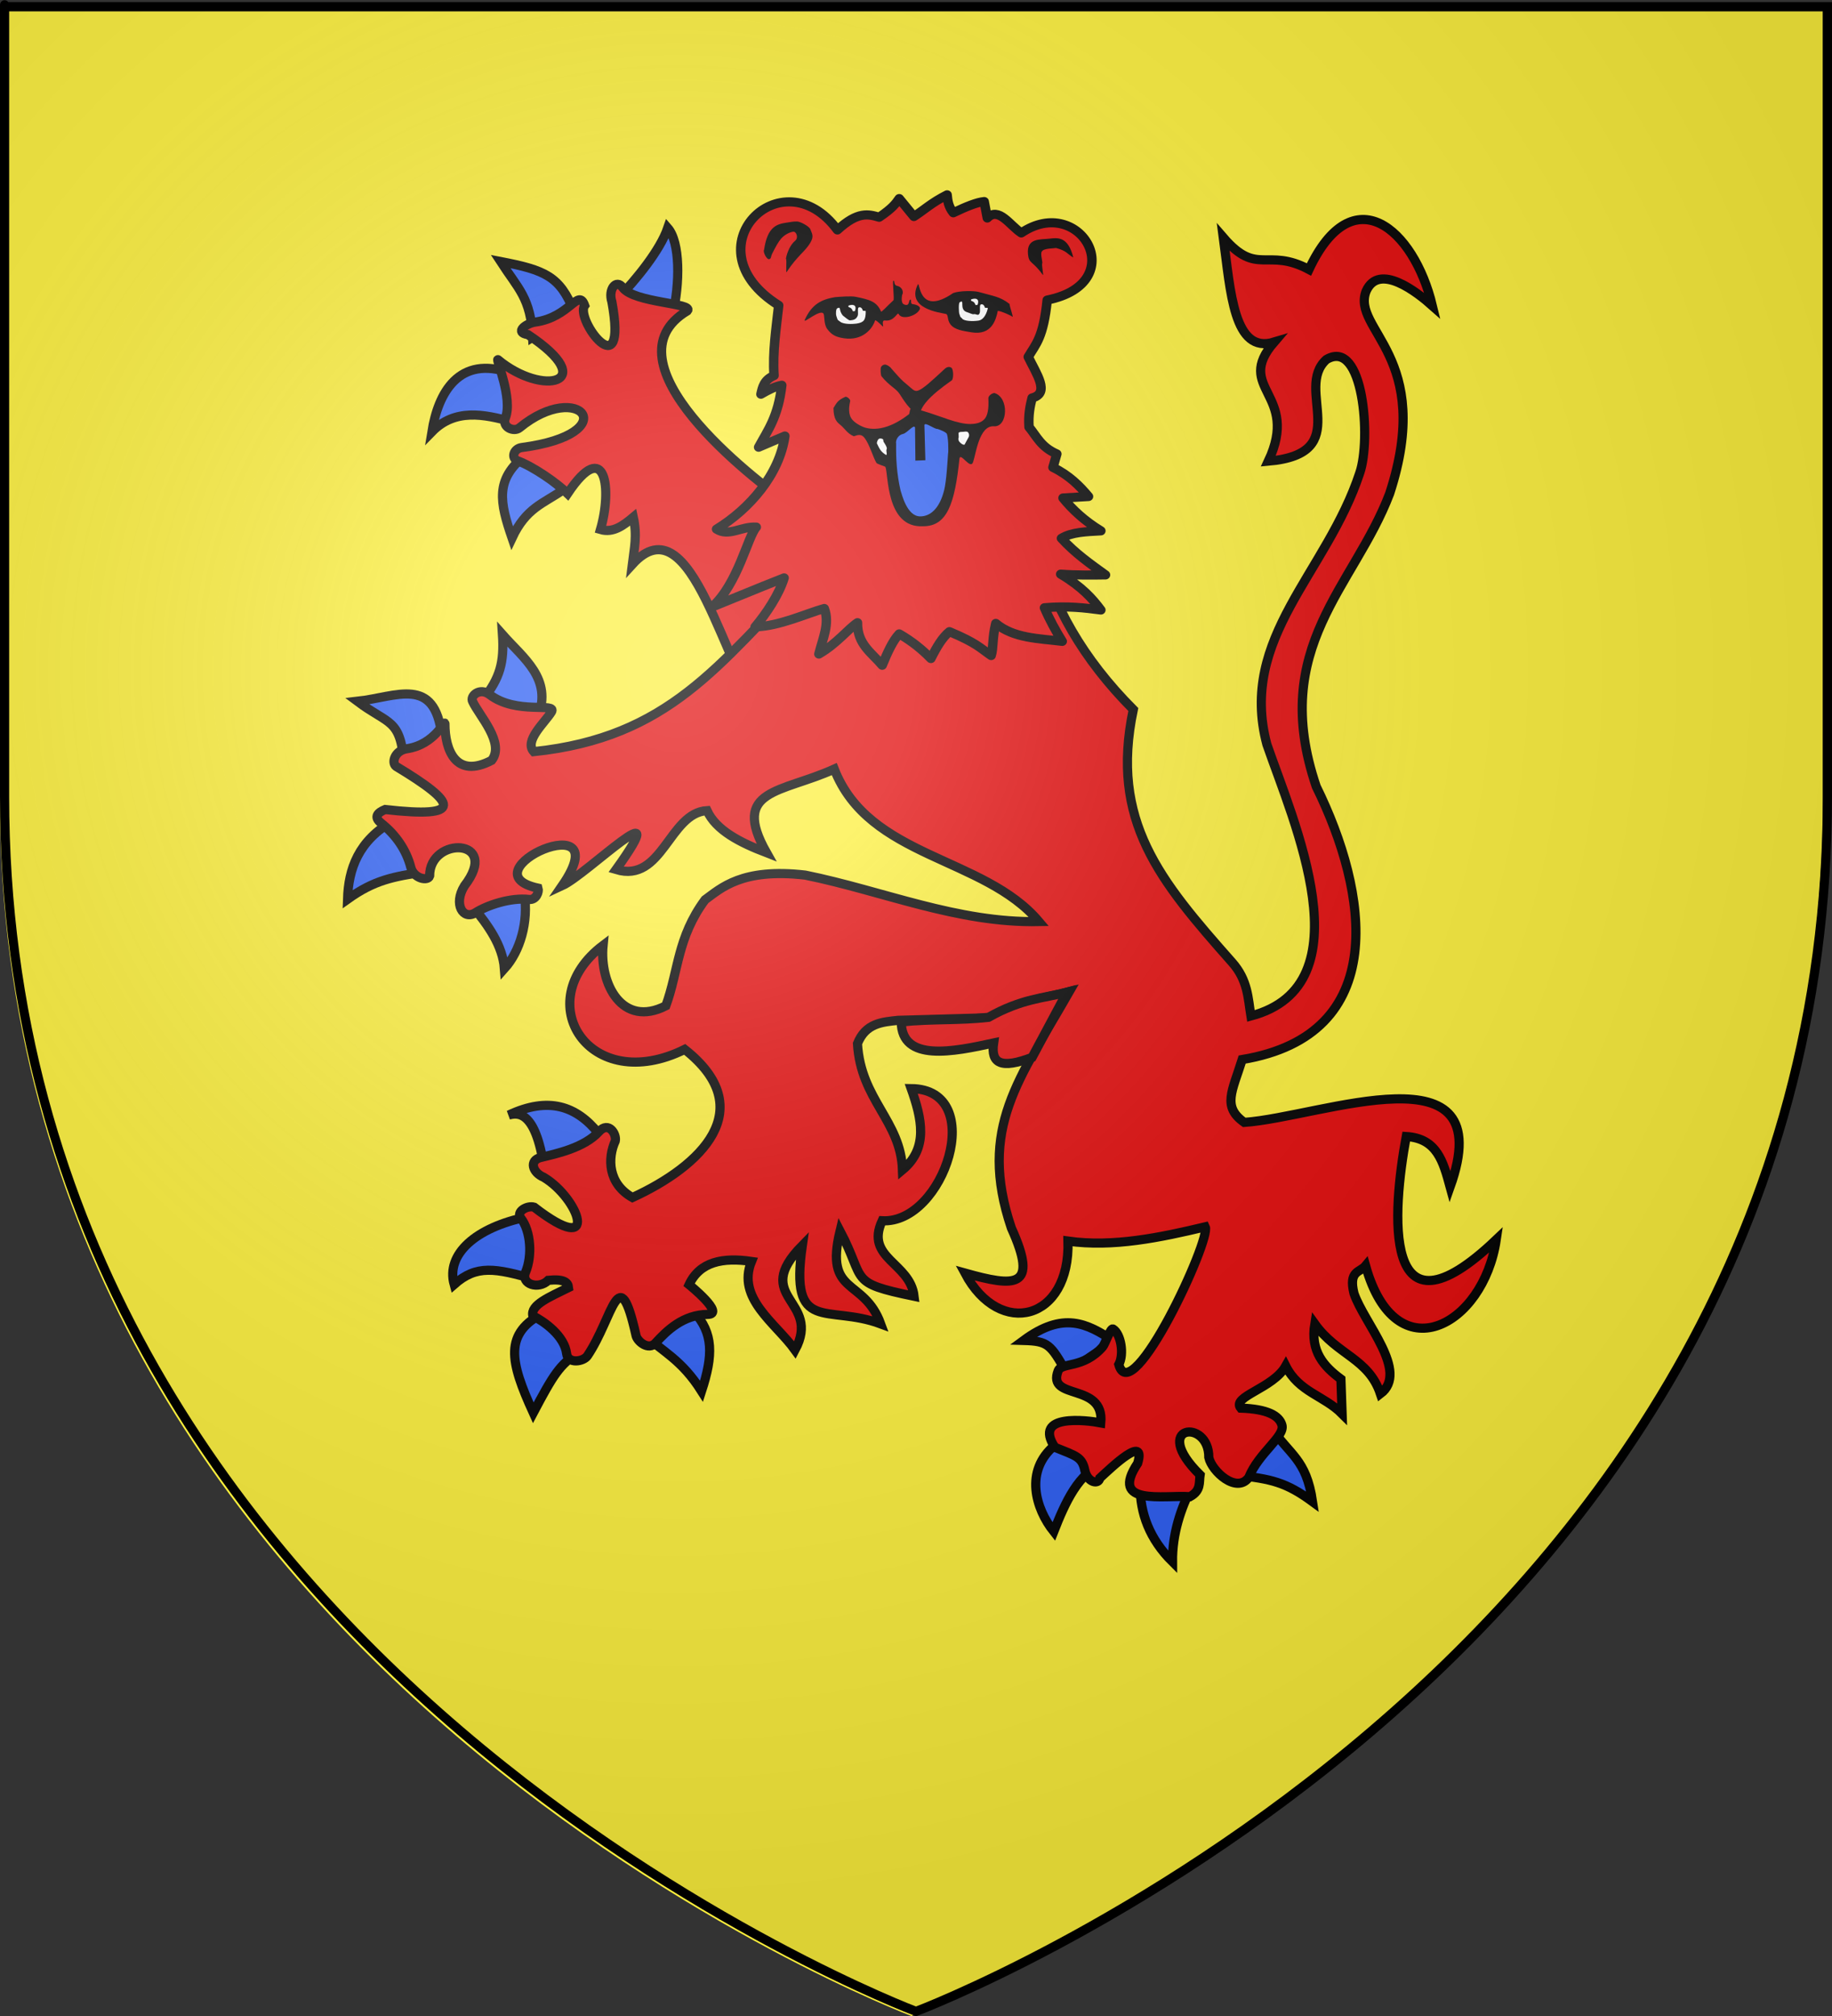 <?xml version="1.0" encoding="UTF-8" standalone="no"?>
<svg
   xmlns:dc="http://purl.org/dc/elements/1.1/"
   xmlns:cc="http://creativecommons.org/ns#"
   xmlns:rdf="http://www.w3.org/1999/02/22-rdf-syntax-ns#"
   xmlns:svg="http://www.w3.org/2000/svg"
   xmlns="http://www.w3.org/2000/svg"
   xmlns:xlink="http://www.w3.org/1999/xlink"
   xmlns:sodipodi="http://sodipodi.sourceforge.net/DTD/sodipodi-0.dtd"
   xmlns:inkscape="http://www.inkscape.org/namespaces/inkscape"
   height="660"
   width="600"
   version="1.0"
   id="svg2"
   sodipodi:version="0.32"
   inkscape:version="0.45+0.46pre0+devel"
   sodipodi:docname="Blason Katzenellenbogen.svg"
   sodipodi:docbase="L:\Héraldique"
   inkscape:export-filename="/Users/olivier/Desktop/Blason Rouge/Blason_Vide_3D.png"
   inkscape:export-xdpi="144"
   inkscape:export-ydpi="144"
   inkscape:output_extension="org.inkscape.output.svg.inkscape">
  <rect width="100%" height="100%" fill="#333333" stroke="none"/>
  <sodipodi:namedview
     inkscape:window-height="544"
     inkscape:window-width="800"
     inkscape:pageshadow="2"
     inkscape:pageopacity="0.0"
     guidetolerance="10.0"
     gridtolerance="10.0"
     objecttolerance="10.0"
     borderopacity="1.0"
     bordercolor="#666666"
     pagecolor="#ffffff"
     id="base"
     showgrid="false"
     height="660px"
     inkscape:zoom="0.51818182"
     inkscape:cx="300"
     inkscape:cy="330"
     inkscape:window-x="-4"
     inkscape:window-y="-4"
     inkscape:current-layer="g7168"
     showguides="true"
     inkscape:guide-bbox="true" />
  <desc
     id="desc4">Flag of Canton of Valais (Wallis)</desc>
  <defs
     id="defs6">
    <inkscape:perspective
       sodipodi:type="inkscape:persp3d"
       inkscape:vp_x="-50 : 600 : 1"
       inkscape:vp_y="0 : 1000 : 0"
       inkscape:vp_z="700 : 600 : 1"
       inkscape:persp3d-origin="300 : 400 : 1"
       id="perspective6955" />
    <inkscape:perspective
       sodipodi:type="inkscape:persp3d"
       inkscape:vp_x="-50 : 600 : 1"
       inkscape:vp_y="0 : 1000 : 0"
       inkscape:vp_z="700 : 600 : 1"
       inkscape:persp3d-origin="300 : 400 : 1"
       id="perspective11585" />
    <inkscape:perspective
       sodipodi:type="inkscape:persp3d"
       inkscape:vp_x="-50 : 600 : 1"
       inkscape:vp_y="0 : 1000 : 0"
       inkscape:vp_z="700 : 600 : 1"
       inkscape:persp3d-origin="300 : 400 : 1"
       id="perspective4575" />
    <inkscape:perspective
       sodipodi:type="inkscape:persp3d"
       inkscape:vp_x="-50 : 600 : 1"
       inkscape:vp_y="0 : 1000 : 0"
       inkscape:vp_z="700 : 600 : 1"
       inkscape:persp3d-origin="300 : 400 : 1"
       id="perspective10025" />
    <inkscape:perspective
       sodipodi:type="inkscape:persp3d"
       inkscape:vp_x="-50 : 600 : 1"
       inkscape:vp_y="0 : 1000 : 0"
       inkscape:vp_z="700 : 600 : 1"
       inkscape:persp3d-origin="300 : 400 : 1"
       id="perspective14654" />
    <inkscape:perspective
       sodipodi:type="inkscape:persp3d"
       inkscape:vp_x="-50 : 600 : 1"
       inkscape:vp_y="0 : 1000 : 0"
       inkscape:vp_z="700 : 600 : 1"
       inkscape:persp3d-origin="300 : 400 : 1"
       id="perspective10951" />
    <linearGradient
       id="linearGradient2893">
      <stop
         style="stop-color:white;stop-opacity:0.314;"
         offset="0"
         id="stop2895" />
      <stop
         id="stop2897"
         offset="0.19"
         style="stop-color:white;stop-opacity:0.251;" />
      <stop
         style="stop-color:#6b6b6b;stop-opacity:0.125;"
         offset="0.6"
         id="stop2901" />
      <stop
         style="stop-color:black;stop-opacity:0.125;"
         offset="1"
         id="stop2899" />
    </linearGradient>
    <linearGradient
       id="linearGradient2885">
      <stop
         id="stop2887"
         offset="0"
         style="stop-color:white;stop-opacity:1;" />
      <stop
         style="stop-color:white;stop-opacity:1;"
         offset="0.229"
         id="stop2891" />
      <stop
         id="stop2889"
         offset="1"
         style="stop-color:black;stop-opacity:1;" />
    </linearGradient>
    <linearGradient
       id="linearGradient2955">
      <stop
         id="stop2867"
         offset="0"
         style="stop-color:#fd0000;stop-opacity:1;" />
      <stop
         style="stop-color:#e77275;stop-opacity:0.659;"
         offset="0.5"
         id="stop2873" />
      <stop
         style="stop-color:black;stop-opacity:0.323;"
         offset="1"
         id="stop2959" />
    </linearGradient>
    <radialGradient
       inkscape:collect="always"
       xlink:href="#linearGradient2955"
       id="radialGradient2961"
       cx="225.524"
       cy="218.901"
       fx="225.524"
       fy="218.901"
       r="300"
       gradientTransform="matrix(-4.167939e-4,2.183,-1.884,-3.599562e-4,615.597,-289.121)"
       gradientUnits="userSpaceOnUse" />
    <polygon
       id="star"
       transform="scale(53,53)"
       points="0,-1 0.588,0.809 -0.951,-0.309 0.951,-0.309 -0.588,0.809 0,-1 " />
    <clipPath
       id="clip">
      <path
         d="M 0,-200 L 0,600 L 300,600 L 300,-200 L 0,-200 z "
         id="path10" />
    </clipPath>
    <radialGradient
       inkscape:collect="always"
       xlink:href="#linearGradient2955"
       id="radialGradient1911"
       gradientUnits="userSpaceOnUse"
       gradientTransform="matrix(-4.167939e-4,2.183,-1.884,-3.599562e-4,615.597,-289.121)"
       cx="225.524"
       cy="218.901"
       fx="225.524"
       fy="218.901"
       r="300" />
    <radialGradient
       inkscape:collect="always"
       xlink:href="#linearGradient2955"
       id="radialGradient2865"
       gradientUnits="userSpaceOnUse"
       gradientTransform="matrix(0,1.749,-1.593,-1.049767e-7,551.788,-191.29)"
       cx="225.524"
       cy="218.901"
       fx="225.524"
       fy="218.901"
       r="300" />
    <radialGradient
       inkscape:collect="always"
       xlink:href="#linearGradient2955"
       id="radialGradient2871"
       gradientUnits="userSpaceOnUse"
       gradientTransform="matrix(0,1.386,-1.323,-5.741131e-8,-158.082,-109.541)"
       cx="225.524"
       cy="218.901"
       fx="225.524"
       fy="218.901"
       r="300" />
    <radialGradient
       inkscape:collect="always"
       xlink:href="#linearGradient2893"
       id="radialGradient3163"
       gradientUnits="userSpaceOnUse"
       gradientTransform="matrix(1.353,0,0,1.349,-77.629,-85.747)"
       cx="221.445"
       cy="226.331"
       fx="221.445"
       fy="226.331"
       r="300" />
    <radialGradient
       gradientTransform="matrix(0,1.386,-1.323,-5.741131e-8,-158.082,-109.541)"
       gradientUnits="userSpaceOnUse"
       xlink:href="#linearGradient2955"
       id="radialGradient6397"
       fy="218.901"
       fx="225.524"
       r="300"
       cy="218.901"
       cx="225.524" />
    <radialGradient
       gradientTransform="matrix(0,1.749,-1.593,-1.049767e-7,551.788,-191.29)"
       gradientUnits="userSpaceOnUse"
       xlink:href="#linearGradient2955"
       id="radialGradient6395"
       fy="218.901"
       fx="225.524"
       r="300"
       cy="218.901"
       cx="225.524" />
    <radialGradient
       gradientTransform="matrix(-4.167939e-4,2.183,-1.884,-3.599562e-4,615.597,-289.121)"
       gradientUnits="userSpaceOnUse"
       xlink:href="#linearGradient2955"
       id="radialGradient6393"
       fy="218.901"
       fx="225.524"
       r="300"
       cy="218.901"
       cx="225.524" />
    <clipPath
       id="clipPath6389">
      <path
         id="path6391"
         d="M 0,-200 L 0,600 L 300,600 L 300,-200 L 0,-200 z " />
    </clipPath>
    <polygon
       id="polygon6387"
       transform="scale(53,53)"
       points="0,-1 0.588,0.809 -0.951,-0.309 0.951,-0.309 -0.588,0.809 0,-1 " />
    <radialGradient
       gradientTransform="matrix(-4.167939e-4,2.183,-1.884,-3.599562e-4,615.597,-289.121)"
       gradientUnits="userSpaceOnUse"
       xlink:href="#linearGradient2955"
       id="radialGradient6385"
       fy="218.901"
       fx="225.524"
       r="300"
       cy="218.901"
       cx="225.524" />
    <linearGradient
       id="linearGradient6377">
      <stop
         id="stop6379"
         offset="0"
         style="stop-color:#fd0000;stop-opacity:1" />
      <stop
         id="stop6381"
         offset="0.5"
         style="stop-color:#e77275;stop-opacity:0.659" />
      <stop
         id="stop6383"
         offset="1"
         style="stop-color:black;stop-opacity:0.323" />
    </linearGradient>
    <linearGradient
       id="linearGradient6369">
      <stop
         id="stop6371"
         offset="0"
         style="stop-color:white;stop-opacity:1" />
      <stop
         id="stop6373"
         offset="0.229"
         style="stop-color:white;stop-opacity:1" />
      <stop
         id="stop6375"
         offset="1"
         style="stop-color:black;stop-opacity:1" />
    </linearGradient>
    <linearGradient
       id="linearGradient6359">
      <stop
         id="stop6361"
         offset="0"
         style="stop-color:white;stop-opacity:0.314" />
      <stop
         id="stop6363"
         offset="0.19"
         style="stop-color:white;stop-opacity:0.251" />
      <stop
         id="stop6365"
         offset="0.6"
         style="stop-color:#6b6b6b;stop-opacity:0.125" />
      <stop
         id="stop6367"
         offset="1"
         style="stop-color:black;stop-opacity:0.125" />
    </linearGradient>
    <linearGradient
       id="linearGradient6465">
      <stop
         style="stop-color:white;stop-opacity:0.314"
         offset="0"
         id="stop6467" />
      <stop
         style="stop-color:white;stop-opacity:0.251"
         offset="0.19"
         id="stop6469" />
      <stop
         style="stop-color:#6b6b6b;stop-opacity:0.125"
         offset="0.6"
         id="stop6471" />
      <stop
         style="stop-color:black;stop-opacity:0.125"
         offset="1"
         id="stop6473" />
    </linearGradient>
    <linearGradient
       id="linearGradient6457">
      <stop
         style="stop-color:white;stop-opacity:1"
         offset="0"
         id="stop6459" />
      <stop
         style="stop-color:white;stop-opacity:1"
         offset="0.229"
         id="stop6461" />
      <stop
         style="stop-color:black;stop-opacity:1"
         offset="1"
         id="stop6463" />
    </linearGradient>
    <linearGradient
       id="linearGradient6449">
      <stop
         style="stop-color:#fd0000;stop-opacity:1"
         offset="0"
         id="stop6451" />
      <stop
         style="stop-color:#e77275;stop-opacity:0.659"
         offset="0.5"
         id="stop6453" />
      <stop
         style="stop-color:black;stop-opacity:0.323"
         offset="1"
         id="stop6455" />
    </linearGradient>
    <radialGradient
       cx="225.524"
       cy="218.901"
       r="300"
       fx="225.524"
       fy="218.901"
       id="radialGradient6447"
       xlink:href="#linearGradient2955"
       gradientUnits="userSpaceOnUse"
       gradientTransform="matrix(-4.167939e-4,2.183,-1.884,-3.599562e-4,615.597,-289.121)" />
    <polygon
       points="0,-1 0.588,0.809 -0.951,-0.309 0.951,-0.309 -0.588,0.809 0,-1 "
       transform="scale(53,53)"
       id="polygon6445" />
    <clipPath
       id="clipPath6441">
      <path
         d="M 0,-200 L 0,600 L 300,600 L 300,-200 L 0,-200 z "
         id="path6443" />
    </clipPath>
    <radialGradient
       cx="225.524"
       cy="218.901"
       r="300"
       fx="225.524"
       fy="218.901"
       id="radialGradient6439"
       xlink:href="#linearGradient2955"
       gradientUnits="userSpaceOnUse"
       gradientTransform="matrix(-4.167939e-4,2.183,-1.884,-3.599562e-4,615.597,-289.121)" />
    <radialGradient
       cx="225.524"
       cy="218.901"
       r="300"
       fx="225.524"
       fy="218.901"
       id="radialGradient6437"
       xlink:href="#linearGradient2955"
       gradientUnits="userSpaceOnUse"
       gradientTransform="matrix(0,1.749,-1.593,-1.049767e-7,551.788,-191.29)" />
    <radialGradient
       cx="225.524"
       cy="218.901"
       r="300"
       fx="225.524"
       fy="218.901"
       id="radialGradient6435"
       xlink:href="#linearGradient2955"
       gradientUnits="userSpaceOnUse"
       gradientTransform="matrix(0,1.386,-1.323,-5.741131e-8,-158.082,-109.541)" />
    <inkscape:perspective
       id="perspective11825"
       inkscape:persp3d-origin="300 : 400 : 1"
       inkscape:vp_z="700 : 600 : 1"
       inkscape:vp_y="0 : 1000 : 0"
       inkscape:vp_x="-50 : 600 : 1"
       sodipodi:type="inkscape:persp3d" />
    <inkscape:perspective
       id="perspective7165"
       inkscape:persp3d-origin="300 : 400 : 1"
       inkscape:vp_z="700 : 600 : 1"
       inkscape:vp_y="0 : 1000 : 0"
       inkscape:vp_x="-50 : 600 : 1"
       sodipodi:type="inkscape:persp3d" />
  </defs>
  <g
     inkscape:groupmode="layer"
     id="layer3"
     inkscape:label="Fond écu"
     style="display:inline"
     sodipodi:insensitive="true">
    <path
       d="M 298.5,660 C 298.5,660 597,547.68 597,262.228 C 597,-23.223 597,3.676 597,3.676 L 9.8254738e-15,3.676 L 9.8254738e-15,262.228 C 9.8254738e-15,547.68 298.5,660 298.5,660 z"
       style="fill:#fcef3c;fill-opacity:1;fill-rule:evenodd;stroke:none;stroke-width:1px;stroke-linecap:butt;stroke-linejoin:miter;stroke-opacity:1;display:inline"
       id="path11587" />
  </g>
  <g
     inkscape:groupmode="layer"
     id="layer4"
     inkscape:label="Meubles"
     style="display:inline"
     sodipodi:insensitive="true">
    <g
       id="g6475"
       inkscape:label="Calque 1"
       transform="translate(-62.857,-493.791)"
       style="opacity:1">
      <g
         transform="translate(62.857,493.791)"
         style="opacity:1;display:inline"
         id="g6477">
        <g
           id="g5810" />
        <g
           id="g6515">
          <rect
             id="rect4923"
             style="opacity:1;fill:none;fill-opacity:1;fill-rule:nonzero;stroke:none;stroke-width:7.56;stroke-linecap:round;stroke-linejoin:round;stroke-miterlimit:4;stroke-dasharray:none;stroke-opacity:1;display:inline"
             y="3.375078e-14"
             x="0"
             height="660"
             width="600" />
        </g>
      </g>
      <rect
         y="686.648"
         x="314.286"
         height="45.714"
         width="0"
         id="rect4632"
         style="fill:#ff0000;fill-opacity:1;stroke-width:5.394;stroke-miterlimit:4;stroke-dasharray:none" />
    </g>
    <g
       id="g7168"
       transform="translate(88.66,9.619)">
      <g
         id="g7728"
         transform="translate(5.789,0)">
        <path
           style="fill:#2b5df2;fill-opacity:1;fill-rule:evenodd;stroke:#000000;stroke-width:3;stroke-linecap:butt;stroke-linejoin:miter;stroke-miterlimit:4;stroke-dasharray:none;stroke-opacity:1"
           d="M 108,88 L 125.75,93.75 C 128.343,83.125 128.311,69.637 124.25,65 C 121.719,72.371 113.839,81.952 108,88 z"
           id="path8263"
           sodipodi:nodetypes="cccc" />
        <path
           style="fill:#2b5df2;fill-opacity:1;fill-rule:evenodd;stroke:#000000;stroke-width:3;stroke-linecap:butt;stroke-linejoin:miter;stroke-miterlimit:4;stroke-dasharray:none;stroke-opacity:1"
           d="M 80,100.75 L 93.5,92.25 C 88.927,80.819 84.038,78.795 69.5,76 C 75.259,84.889 79.406,87.987 80,100.75 z"
           id="path8265"
           sodipodi:nodetypes="cccc" />
        <path
           style="fill:#2b5df2;fill-opacity:1;fill-rule:evenodd;stroke:#000000;stroke-width:3;stroke-linecap:butt;stroke-linejoin:miter;stroke-miterlimit:4;stroke-dasharray:none;stroke-opacity:1"
           d="M 72.75,112.5 L 73.25,128.5 C 63.949,125.902 54.477,124.08 47,131.75 C 49.035,119.044 55.76,106.511 72.75,112.5 z"
           id="path8267"
           sodipodi:nodetypes="cccc" />
        <path
           style="fill:#2b5df2;fill-opacity:1;fill-rule:evenodd;stroke:#000000;stroke-width:3;stroke-linecap:butt;stroke-linejoin:miter;stroke-miterlimit:4;stroke-dasharray:none;stroke-opacity:1"
           d="M 77.5,139.5 L 90,150.75 C 83.392,155.324 77.875,156.639 73.25,166.5 C 69.241,154.802 67.639,147.377 77.5,139.5 z"
           id="path8269"
           sodipodi:nodetypes="cccc" />
        <path
           style="fill:#2b5df2;fill-opacity:1;fill-rule:evenodd;stroke:#000000;stroke-width:3;stroke-linecap:butt;stroke-linejoin:miter;stroke-miterlimit:4;stroke-dasharray:none;stroke-opacity:1"
           d="M 83.75,372.75 L 103.5,364 C 102.876,363.096 102.238,362.239 101.585,361.429 C 94.304,352.392 85.171,349.323 72.175,355.422 C 74.815,354.73 80.932,353.393 83.75,372.75 z"
           id="path7286"
           sodipodi:nodetypes="ccscc" />
        <path
           style="fill:#2b5df2;fill-opacity:1;fill-rule:evenodd;stroke:#000000;stroke-width:3;stroke-linecap:butt;stroke-linejoin:miter;stroke-miterlimit:4;stroke-dasharray:none;stroke-opacity:1"
           d="M 78.25,388.75 L 80.75,409.25 C 67.67,405.515 61.646,404.401 54.286,410.879 C 51.559,400.981 61.296,392.227 78.25,388.75 z"
           id="path7288"
           sodipodi:nodetypes="cccc" />
        <path
           style="fill:#2b5df2;fill-opacity:1;fill-rule:evenodd;stroke:#000000;stroke-width:3;stroke-linecap:butt;stroke-linejoin:miter;stroke-miterlimit:4;stroke-dasharray:none;stroke-opacity:1"
           d="M 84,420 L 95,433.25 C 88.956,436.945 86.71,440.598 80.207,452.904 C 72.563,436.154 70.316,426.752 84,420 z"
           id="path7290"
           sodipodi:nodetypes="cccc" />
        <path
           style="fill:#2b5df2;fill-opacity:1;fill-rule:evenodd;stroke:#000000;stroke-width:3;stroke-linecap:butt;stroke-linejoin:miter;stroke-miterlimit:4;stroke-dasharray:none;stroke-opacity:1"
           d="M 251.023,463.513 C 240.921,471.892 244.746,484.361 250.669,491.797 C 254.339,482.463 258.876,472.181 267.122,469.577 L 251.023,463.513 z"
           id="path3396"
           sodipodi:nodetypes="cccc" />
        <path
           style="fill:#2b5df2;fill-opacity:1;fill-rule:evenodd;stroke:#000000;stroke-width:3;stroke-linecap:butt;stroke-linejoin:miter;stroke-miterlimit:4;stroke-dasharray:none;stroke-opacity:1"
           d="M 64.078,222.457 L 81.75,225 C 86.523,212.512 77.029,205.944 70.111,198.121 C 70.706,207.223 69.365,212.309 63.694,219.442 C 62.77,220.604 65.289,221.067 64.078,222.457 z"
           id="path6309"
           sodipodi:nodetypes="cccsc" />
        <path
           style="fill:#2b5df2;fill-opacity:1;fill-rule:evenodd;stroke:#000000;stroke-width:3;stroke-linecap:butt;stroke-linejoin:miter;stroke-miterlimit:4;stroke-dasharray:none;stroke-opacity:1"
           d="M 50.25,231.25 L 37.914,240.366 C 36.62,225.469 33.024,227.809 22.578,219.975 C 35.38,218.571 47.954,211.441 50.25,231.25 z"
           id="path6311"
           sodipodi:nodetypes="cccc" />
        <path
           style="fill:#2b5df2;fill-opacity:1;fill-rule:evenodd;stroke:#000000;stroke-width:3;stroke-linecap:butt;stroke-linejoin:miter;stroke-miterlimit:4;stroke-dasharray:none;stroke-opacity:1"
           d="M 270.292,429.395 L 254.912,439.825 C 249.581,430.452 248.857,429.457 240.77,429.218 C 253.792,419.621 261.563,423.609 270.292,429.395 z"
           id="path2425"
           sodipodi:nodetypes="cccc" />
        <path
           style="fill:#2b5df2;fill-opacity:1;fill-rule:evenodd;stroke:#000000;stroke-width:3;stroke-linecap:butt;stroke-linejoin:miter;stroke-miterlimit:4;stroke-dasharray:none;stroke-opacity:1"
           d="M 34.5,259 L 45,275.75 C 34.185,277.403 28.197,278.479 19.371,284.775 C 19.682,274.886 22.859,265.557 34.5,259 z"
           id="path6313"
           sodipodi:nodetypes="cccc" />
        <path
           style="fill:#e20909;fill-opacity:1;fill-rule:evenodd;stroke:#000000;stroke-width:3;stroke-linecap:butt;stroke-linejoin:miter;stroke-miterlimit:4;stroke-dasharray:none;stroke-opacity:1"
           d="M 164.405,155.664 C 151.769,147.033 102.797,108.769 130.681,92.129 C 132.939,89.558 113.223,89.591 109.507,84.537 C 107.351,81.607 104.646,85.115 105.948,89.19 C 111.241,118.193 93.725,94.842 97.042,90.405 C 94.928,84.529 92.243,94.243 80.828,95.832 C 77.845,96.248 73.834,99.215 78.47,99.939 C 102.503,115.934 83.224,120.299 68.625,108.13 C 67.835,107.729 73.595,120.909 71.064,127.225 C 69.847,130.265 73.882,131.93 75.698,130.435 C 95.427,114.192 110.607,132.409 76.379,136.905 C 73.851,137.237 72.706,140.358 75.19,141.285 C 80.271,143.181 87.991,148.54 91.448,151.966 C 104.082,133.079 106,150.748 102.207,163.733 C 106.363,164.952 109.689,162.437 112.966,159.698 C 114.299,165.835 113.286,169.823 112.629,175.164 C 132.481,153.322 142.933,212.085 155.51,223.586 C 173.014,216.02 186.211,164.705 164.405,155.664 z"
           id="path1938"
           sodipodi:nodetypes="ccsccsccsssscccccc" />
        <path
           style="fill:#2b5df2;fill-opacity:1;fill-rule:evenodd;stroke:#000000;stroke-width:3;stroke-linecap:butt;stroke-linejoin:miter;stroke-miterlimit:4;stroke-dasharray:none;stroke-opacity:1"
           d="M 278.954,476.594 L 295.924,476.948 C 292.249,484.421 289.488,492.35 289.56,501.697 C 282.101,494.31 278.873,485.866 278.954,476.594 z"
           id="path4367"
           sodipodi:nodetypes="cccc" />
        <path
           style="fill:#2b5df2;fill-opacity:1;fill-rule:evenodd;stroke:#000000;stroke-width:3;stroke-linecap:butt;stroke-linejoin:miter;stroke-miterlimit:4;stroke-dasharray:none;stroke-opacity:1"
           d="M 321.544,457.253 L 310.438,473.327 C 321.919,474.535 326.791,475.675 335.436,482.019 C 333.31,467.786 327.983,466.973 321.544,457.253 z"
           id="path5338"
           sodipodi:nodetypes="cccc" />
        <path
           style="fill:#2b5df2;fill-opacity:1;fill-rule:evenodd;stroke:#000000;stroke-width:3;stroke-linecap:butt;stroke-linejoin:miter;stroke-miterlimit:4;stroke-dasharray:none;stroke-opacity:1"
           d="M 70.75,307.5 C 70.157,299.836 65.439,293.351 60.25,287 L 77.25,283 C 78.705,292.207 75.906,301.804 70.75,307.5 z"
           id="path6315"
           sodipodi:nodetypes="cccc" />
        <path
           style="fill:#2b5df2;fill-opacity:1;fill-rule:evenodd;stroke:#000000;stroke-width:3;stroke-linecap:butt;stroke-linejoin:miter;stroke-miterlimit:4;stroke-dasharray:none;stroke-opacity:1"
           d="M 116.025,426.854 L 132.75,419.75 C 139.256,426.831 139.155,434.054 135.318,445.836 C 128.651,435.323 122.692,433.061 116.025,426.854 z"
           id="path7292"
           sodipodi:nodetypes="cccc" />
        <path
           style="fill:#e20909;fill-opacity:1;fill-rule:evenodd;stroke:#000000;stroke-width:3;stroke-linecap:butt;stroke-linejoin:miter;stroke-miterlimit:4;stroke-dasharray:none;stroke-opacity:1"
           d="M 276.723,222.67 C 260.167,206.052 250.152,188.344 245.594,169.727 L 169.656,178.698 C 140.899,207.953 124.684,231.823 80.354,236.459 C 77.15,232.89 84.004,226.94 86.146,223.457 C 88.148,220.184 74.696,224.509 65.926,217.796 C 62.616,215.262 59.341,218.319 60.361,220.076 C 62.42,224.607 71.037,233.629 66.566,239.311 C 54.862,245.449 51.261,235.937 51.278,227.316 C 51.281,225.74 48.144,234.124 38.809,235.506 C 34.765,236.104 33.704,240.112 35.276,241.272 C 55.262,253.315 57.892,258.376 31.68,255.398 C 29.333,256.379 27.75,257.777 30.389,259.868 C 35.268,263.734 38.634,268.696 40.092,274.317 C 41.063,278.06 45.704,278.932 46.255,277.184 C 46.185,264.058 69.807,264.647 57.65,280.403 C 53.908,286.448 57.282,291.723 61.254,289.188 C 65.004,286.795 72.668,284.153 78.764,284.839 C 81.209,285.114 82.14,282.275 81.781,281.153 C 57.219,275.807 108.608,252.788 89.695,280.312 C 97.867,276.554 127.291,247.214 107.317,275.053 C 122.567,279.628 124.65,256.519 137.103,255.756 C 140.097,262.239 147.833,266.169 156.597,269.544 C 144.752,248.552 161.446,250.029 178.776,242.164 C 190.177,271.387 227.805,270.714 245.817,292.088 C 219.098,292.63 194.762,282.046 169.267,276.873 C 148.522,274.468 141.644,281.2 136.459,284.956 C 127.323,297.336 127.829,308.108 123.622,319.665 C 109.377,326.948 101.84,312.554 103.066,299.864 C 78.642,318.31 98.642,349.352 129.803,333.93 C 154.614,353.519 135.091,372.162 112.686,382.427 C 104.592,377.886 104.515,369.501 107.06,363.927 C 107.57,361.77 104.952,357.279 101.704,360.86 C 96.899,366.157 87.774,368.082 82.642,369.321 C 78.779,370.253 79.888,374.245 83.633,375.8 C 95.113,382.628 102.536,402.636 80.493,385.587 C 78.306,384.909 74.426,386.989 76.136,389.185 C 79.431,393.418 79.915,401.585 77.673,406.89 C 76.029,410.78 81.94,412.69 85.109,409.529 C 90.19,409.02 91.586,410.187 91.765,411.906 C 85.42,415.056 79.287,417.547 80.055,421.141 C 83.86,423.062 90.411,427.713 91.131,433.557 C 91.555,436.994 96.653,436.172 97.946,434.253 C 106.492,421.576 108.169,402.217 113.863,427.626 C 114.289,429.526 117.914,432.603 120.253,430.044 C 123.903,426.053 129.223,420.773 137.353,420.686 C 143.237,420.623 131.229,410.955 131.229,410.955 C 134.774,403.388 142.322,401.98 151.674,403.348 C 146.724,415.46 159.53,423.465 165.938,432.351 C 174.789,415.829 151.267,415.434 168.316,398.118 C 164.104,427.353 176.434,417.267 193.991,423.793 C 188.427,408.557 175.514,414.685 180.678,393.363 C 189.332,409.821 183.109,410.247 204.927,414.759 C 203.656,403.684 188.746,402.408 194.467,390.035 C 214.745,391.168 229.25,347.019 203.976,346.767 C 207.415,356.493 209.731,366.239 201.123,373.393 C 200.579,357.258 187.446,350.471 186.384,332.028 C 189.055,325.37 194.406,324.966 199.697,324.42 L 229.622,323.58 C 239.009,318.048 247.215,317.239 255.773,315.021 C 239.499,343.534 225.729,359.632 236.783,392.412 C 245.86,412.395 237.916,411.723 221.568,407.152 C 232.97,428.649 256.111,422.715 255.327,396.691 C 270.066,398.78 285.547,395.532 300.287,392.02 C 302.296,396.034 276.211,452.236 271.968,437.106 C 273.801,433.678 272.644,427.036 270.078,425.475 C 269.264,424.98 267.498,430.384 266.675,431.324 C 260.336,438.571 253.222,436.275 252.108,439.154 C 248.286,449.034 267.32,442.814 266.073,456.204 C 261.61,455.351 243.612,453.047 251.047,464.208 C 258.036,467.041 259.918,467.329 260.844,471.732 C 261.696,475.785 265.386,476.523 265.756,474.284 C 269.643,470.726 281.028,459.703 278.149,469.438 C 268.695,483.596 286.777,479.734 295.266,480.374 C 299.007,478.325 298.199,475.708 298.594,473.242 C 281.965,456.863 301.567,454.572 301.447,467.536 C 302.453,472.087 310.569,479.477 314.536,474.083 C 317.779,466.023 326.421,460.637 325.403,456.953 C 324.54,453.831 320.633,451.662 311.907,451.37 C 308.819,447.531 322.51,444.963 326.647,437.582 C 330.966,446.172 339.041,447.185 345.108,453.248 L 344.715,441.861 C 339.121,437.723 334.657,432.808 336.156,423.793 C 343.516,434.076 353.729,435.028 357.65,446.689 C 367.19,439.486 352.229,423.482 348.994,413.808 C 347.151,406.303 350.977,406.988 352.798,404.774 C 362.657,440.156 391.402,424.53 395.59,396.216 C 357.82,432.202 361.6,386.886 366.111,362.458 C 376.243,363.072 378.23,370.755 380.485,378.96 C 397.251,332.043 338.416,356.063 313.067,357.833 C 305.775,352.683 309.112,347.689 312.383,337.258 C 361.174,329.173 353.725,282.524 336.632,247.87 C 321.108,202.187 349.004,182.625 360.678,151.971 C 375.407,106.894 348.064,98.421 352.966,85.706 C 357.185,76.161 369.806,86.168 374.669,90.49 C 368.575,65.159 348.551,48.03 334.254,78.603 C 320.42,71.272 317.325,81.028 306.202,68.143 C 308.584,85.883 309.571,106.416 322.843,102.376 C 309.588,117.758 331.408,119.114 320.941,141.365 C 349.535,138.867 329.238,117.695 339.96,108.082 C 352.21,100.84 354.625,134.372 350.896,145.169 C 340.121,178.035 311.136,199.035 320.466,234.081 C 329.094,259.116 353.404,312.9 315.236,322.994 C 314.287,317.13 314.269,311.266 309.054,305.401 C 285.421,278.69 269.008,259.23 276.723,222.67 z"
           id="path1948"
           sodipodi:nodetypes="cccccsccssccssccssccccccccccccccssccsscccssssscccccccccccccccccccsssccsccccccsccccccccccccccccccccccccccc" />
        <path
           style="fill:#e20909;fill-opacity:1;fill-rule:evenodd;stroke:#000000;stroke-width:3;stroke-linecap:butt;stroke-linejoin:miter;stroke-miterlimit:4;stroke-dasharray:none;stroke-opacity:1"
           d="M 200.716,324.944 C 200.875,338.196 217.769,334.713 230.974,331.836 C 229.996,338.636 233.467,340.393 243.582,336.543 L 255.013,315.194 C 247.316,317.236 240.311,317.237 229.293,323.431 C 219.769,324.524 210.673,323.893 200.716,324.944 z"
           id="path9897"
           sodipodi:nodetypes="cccccc" />
        <g
           id="g2313"
           transform="matrix(1.031,0,0,0.996,5.975,59.679)">
          <g
             id="g20663"
             transform="translate(-62.581,-175.83)">
            <path
               id="path12555"
               style="opacity:1;fill:#e20909;fill-opacity:1;fill-rule:nonzero;stroke:#000000;stroke-width:3;stroke-linecap:round;stroke-linejoin:round;marker:none;marker-start:none;marker-mid:none;marker-end:none;stroke-miterlimit:4;stroke-dasharray:none;stroke-dashoffset:0;stroke-opacity:1;visibility:visible;display:inline;overflow:visible"
               d="M 205.422,279.515 C 202.643,282.684 199.638,298.135 191.354,305.787 C 210.398,297.788 208.092,298.694 214.257,296.204 C 212.659,301.714 208.438,308.147 205.045,312.31 C 212.752,312.107 221.544,307.808 227.019,306.266 C 228.849,311.257 226.478,316.247 225.301,321.237 C 231.061,317.788 234.501,313.055 237.573,310.929 C 237.44,317.999 242.127,320.852 245.426,324.919 C 247.057,320.806 248.739,316.899 250.826,314.611 C 254.934,317.059 258.166,319.8 260.888,322.71 C 262.666,319.022 264.541,315.726 266.778,313.875 C 275.419,317.604 276.603,319.311 280.031,321.728 C 280.772,319.367 280.365,315.828 281.504,311.175 C 287.225,316.095 295.134,316.094 302.611,317.065 C 300.525,313.588 298.59,309.96 296.966,306.021 C 304.435,305.368 309.674,306.053 314.882,306.757 C 312.187,303.004 308.927,299.187 302.12,294.977 C 307.491,295.372 311.877,295.274 316.354,295.222 C 311.558,291.614 306.715,288.145 302.365,283.196 C 305.603,281.132 310.302,281.016 314.882,280.742 C 309.583,277.401 305.848,273.746 302.856,269.943 L 310.955,269.452 C 308.071,265.91 304.837,262.508 299.665,259.881 L 300.893,255.463 C 295.858,253.214 294.536,249.728 292.057,246.628 C 291.801,242.563 292.385,239.757 293.039,237.056 C 298.852,235.504 294.346,229.064 291.812,223.558 C 294.236,219.326 296.631,217.191 297.833,204.888 C 324.788,199.284 308.428,169.649 289.603,182.817 C 286.003,180.389 282.404,174.093 278.804,177.908 L 277.823,172.509 C 275.58,172.706 272.094,174.147 268.005,176.19 C 266.472,174.227 266.212,172.264 266.042,170.3 C 261.081,172.879 258.72,175.29 255.489,177.418 L 250.826,171.527 C 249.777,173.11 248.661,174.722 244.445,177.663 C 241.084,176.637 237.715,175.632 231.192,181.835 C 213.558,157.085 183.62,187.899 212.539,206.623 C 211.732,214.313 210.563,222.003 211.067,229.693 C 207.85,231.13 207.407,233.491 206.894,235.829 C 209.103,234.507 211.312,233.293 213.521,232.884 C 212.377,243.279 209.058,247.691 206.158,253.254 L 214.503,249.573 C 212.779,262.245 203.241,273.569 192.798,280.18 C 196.668,282.776 200.634,279.214 205.422,279.515 z"
               sodipodi:nodetypes="ccccccccccccccccccccccccccccccccccccccccccccc" />
            <g
               id="g7192"
               style="fill:#fcef3c;fill-opacity:1;stroke:#000000;stroke-width:3;stroke-linecap:round;stroke-linejoin:round;stroke-miterlimit:4;stroke-dasharray:none;stroke-opacity:1">
              <g
                 id="g8990"
                 style="fill:#fcef3c;fill-opacity:1;stroke:#000000;stroke-width:3;stroke-linecap:round;stroke-linejoin:round;stroke-miterlimit:4;stroke-dasharray:none;stroke-opacity:1">
                <g
                   id="g7203"
                   style="fill:#fcef3c;fill-opacity:1;stroke:#000000;stroke-width:3;stroke-linecap:round;stroke-linejoin:round;stroke-miterlimit:4;stroke-dasharray:none;stroke-opacity:1" />
              </g>
            </g>
            <g
               id="g9884"
               style="fill:#fcef3c;fill-opacity:1;stroke:#000000;stroke-width:3;stroke-linecap:round;stroke-linejoin:round;stroke-miterlimit:4;stroke-dasharray:none;stroke-opacity:1">
              <g
                 id="g8094"
                 style="fill:#fcef3c;fill-opacity:1;stroke:#000000;stroke-width:3;stroke-linecap:round;stroke-linejoin:round;stroke-miterlimit:4;stroke-dasharray:none;stroke-opacity:1" />
            </g>
            <g
               id="g3690">
              <g
                 id="g1896"
                 style="fill:#fcef3c;fill-opacity:1;stroke:#000000;stroke-width:3;stroke-linecap:round;stroke-linejoin:round;stroke-miterlimit:4;stroke-dasharray:none;stroke-opacity:1" />
              <g
                 id="g2799"
                 style="fill:#fcef3c;fill-opacity:1;stroke:#000000;stroke-width:3;stroke-linecap:round;stroke-linejoin:round;stroke-miterlimit:4;stroke-dasharray:none;stroke-opacity:1" />
            </g>
            <g
               id="g20644">
              <g
                 id="g13495"
                 style="fill:#000000;fill-opacity:1">
                <path
                   id="path9033"
                   style="opacity:1;fill:#000000;fill-opacity:1;fill-rule:nonzero;stroke:none;stroke-width:3;stroke-linecap:round;stroke-linejoin:round;marker:none;stroke-miterlimit:4;stroke-dasharray:none;stroke-dashoffset:0;stroke-opacity:1;visibility:visible;display:inline;overflow:visible"
                   d="M 230.423,203.924 C 226.076,204.692 223.066,206.248 220.81,211.405 C 220.134,212.951 226.161,207.317 226.858,209.56 C 227.138,210.461 226.851,212.893 228.019,214.478 C 229.341,216.272 230.59,217.031 233.284,217.449 C 239.117,218.354 242.375,214.365 243.175,211.503 C 244.168,211.882 245.263,213.389 245.686,213.587 C 245.887,213.68 245.085,211.429 246.282,211.596 C 249.299,212.016 250.266,208.634 250.645,209.462 C 251.623,211.601 256.521,210.084 257.38,207.848 C 257.688,207.047 256.428,206.372 255.045,206.206 C 254.307,206.117 254.762,204.751 254.459,204.736 C 253.651,204.695 254.345,207.249 252.307,206.285 C 251.21,205.767 251.755,203.301 251.758,203.16 C 252.239,202.467 251.97,200.615 250.14,200.211 C 248.871,199.931 249.535,198.11 248.932,198.626 C 248.65,198.867 249.316,204.655 248.99,204.961 C 247.265,206.576 245.175,208.956 245.059,208.671 C 243.709,205.358 241.406,204.729 236.944,203.804 C 235.578,203.522 231.915,203.791 230.423,203.924 z" />
                <path
                   id="path10809"
                   style="opacity:1;fill:#000000;fill-opacity:1;fill-rule:nonzero;stroke:none;stroke-width:3;stroke-linecap:round;stroke-linejoin:round;marker:none;stroke-miterlimit:4;stroke-dasharray:none;stroke-dashoffset:0;stroke-opacity:1;visibility:visible;display:inline;overflow:visible"
                   d="M 267.973,202.574 C 256.694,210.573 257.471,198.169 256.704,199.809 C 252.948,207.834 264,209.028 265.635,209.437 C 266.551,209.666 265.935,211.297 267.103,212.883 C 268.425,214.676 271.092,215.026 273.779,215.486 C 280.152,216.576 281.544,211.457 282.136,208.435 C 283.222,208.491 286.383,209.983 286.734,210.335 C 287.319,210.921 285.855,206.995 285.872,206.166 C 282.823,203.699 280.901,203.654 276.028,202.209 C 274.691,201.813 270.017,201.766 267.973,202.574 z" />
              </g>
              <g
                 id="g12604"
                 style="fill:#ffffff;fill-opacity:1">
                <path
                   id="path10811"
                   style="opacity:1;fill:#ffffff;fill-opacity:1;fill-rule:nonzero;stroke:none;stroke-width:3;stroke-linecap:round;stroke-linejoin:round;marker:none;stroke-miterlimit:4;stroke-dasharray:none;stroke-dashoffset:0;stroke-opacity:1;visibility:visible;display:inline;overflow:visible"
                   d="M 231.119,207.601 C 230.694,207.812 230.669,209.595 230.828,210.043 C 231.432,211.837 231.037,211.14 232.101,212.018 C 233.164,212.897 236.023,212.802 237.228,212.621 C 239.639,212.26 240.172,211.4 240.188,208.656 C 240.198,208.117 239.305,208.727 239.21,208.196 C 239.143,207.821 238.667,206.993 237.947,207.322 C 237.456,207.546 237.924,209.374 237.617,210.098 C 237.009,211.529 235.859,211.45 235.164,211.554 C 234.817,211.607 233.468,210.429 232.964,210.013 C 231.464,208.269 232.516,206.906 231.119,207.601 z" />
                <path
                   id="path11709"
                   style="opacity:1;fill:#ffffff;fill-opacity:1;fill-rule:nonzero;stroke:none;stroke-width:3;stroke-linecap:round;stroke-linejoin:round;marker:none;stroke-miterlimit:4;stroke-dasharray:none;stroke-dashoffset:0;stroke-opacity:1;visibility:visible;display:inline;overflow:visible"
                   d="M 270.019,205.637 C 269.63,205.909 269.753,208.921 269.912,209.368 C 270.516,211.162 270.008,209.966 270.878,211.037 C 271.463,211.756 273.958,211.952 276.006,211.639 C 277.234,211.452 278.335,210.229 278.965,207.675 C 278.976,207.135 278.082,207.746 277.987,207.215 C 277.92,206.84 277.444,206.011 276.724,206.34 C 276.234,206.564 276.649,208.372 276.394,209.116 C 275.966,210.367 275.273,209.279 274.432,209.53 C 274.096,209.63 273.107,209.087 272.477,208.908 C 269.593,208.09 271.901,204.322 270.019,205.637 z" />
                <path
                   id="path11711"
                   style="opacity:1;fill:#ffffff;fill-opacity:1;fill-rule:nonzero;stroke:none;stroke-width:1;stroke-linecap:round;stroke-linejoin:round;marker:none;stroke-miterlimit:4;stroke-dasharray:none;stroke-dashoffset:0;stroke-opacity:1;visibility:visible;display:inline;overflow:visible"
                   d="M 234.675,206.733 C 234.63,206.908 234.669,207.109 234.812,207.219 C 235.632,207.456 235.902,207.93 236.094,208.562 C 236.094,208.562 236.729,208.522 236.729,208.522 C 237.547,206.398 235.993,206.162 234.675,206.733 z" />
                <path
                   id="path12602"
                   style="opacity:1;fill:#ffffff;fill-opacity:1;fill-rule:nonzero;stroke:none;stroke-width:1;stroke-linecap:round;stroke-linejoin:round;marker:none;stroke-miterlimit:4;stroke-dasharray:none;stroke-dashoffset:0;stroke-opacity:1;visibility:visible;display:inline;overflow:visible"
                   d="M 273.635,204.694 C 273.59,204.869 273.63,205.07 273.773,205.18 C 274.592,205.417 274.862,205.891 275.054,206.523 C 275.054,206.523 275.689,206.483 275.689,206.483 C 276.507,204.359 274.954,204.123 273.635,204.694 z" />
              </g>
              <g
                 id="g16180"
                 style="fill:#000000;fill-opacity:1">
                <path
                   id="path14402"
                   style="opacity:1;fill:#000000;fill-opacity:1;fill-rule:nonzero;stroke:none;stroke-width:3;stroke-linecap:round;stroke-linejoin:round;marker:none;stroke-miterlimit:4;stroke-dasharray:none;stroke-dashoffset:0;stroke-opacity:1;visibility:visible;display:inline;overflow:visible"
                   d="M 218.406,179.062 C 217.322,179.019 216.389,179.217 215.127,179.42 C 212.157,179.897 208.993,180.506 207.902,188.323 C 207.453,189.022 208.712,191.636 209.521,191.444 C 210.231,191.275 210.055,190.474 210.415,189.739 C 211.626,187.261 212.386,185.808 213.295,184.708 C 214.445,183.316 216.16,182.549 217.152,182.411 C 218.115,182.277 218.972,184.407 217.697,185.455 C 216.362,186.552 215.223,189.062 214.836,191.232 C 215.204,191.897 214.702,196.261 215.071,195.673 C 218.453,190.291 220.946,188.964 222.596,186.022 C 223.752,183.961 223.209,183.262 222.595,181.608 C 222.244,180.66 219.491,179.106 218.406,179.062 z" />
                <path
                   id="path14408"
                   style="opacity:1;fill:#000000;fill-opacity:1;fill-rule:nonzero;stroke:none;stroke-width:3;stroke-linecap:round;stroke-linejoin:round;marker:none;stroke-miterlimit:4;stroke-dasharray:none;stroke-dashoffset:0;stroke-opacity:1;visibility:visible;display:inline;overflow:visible"
                   d="M 298.586,184.697 C 301.06,184.398 304.463,183.836 306.118,190.9 C 303.967,189.577 304.169,188.771 300.664,187.775 C 298.699,188.018 296.104,187.877 295.955,189.443 C 295.864,190.4 296.108,190.837 296.301,192.643 C 295.932,193.308 296.831,197.163 296.433,196.593 C 293.121,191.844 292.032,193.027 291.73,189.826 C 291.218,184.389 295.594,185.058 298.586,184.697 z" />
              </g>
              <path
                 id="path17069"
                 style="opacity:1;fill:#000000;fill-opacity:1;fill-rule:nonzero;stroke:none;stroke-width:3;stroke-linecap:round;stroke-linejoin:round;marker:none;stroke-miterlimit:4;stroke-dasharray:none;stroke-dashoffset:0;stroke-opacity:1;visibility:visible;display:inline;overflow:visible"
                 d="M 246.188,226.094 C 245.689,226.16 245.256,226.472 245.036,226.925 C 244.816,227.378 244.925,229.472 245.181,229.906 C 247.658,233.127 249.747,233.872 250.906,235.688 C 252.048,237.475 254.473,241.637 256.235,241.666 C 256.563,241.671 257.202,243.764 257.212,243.439 C 257.32,239.871 260.572,236.327 267.49,231.301 C 268.16,230.814 268.079,227.608 267.406,227.125 C 266.733,226.642 265.911,226.896 265.312,227.469 C 261.315,231.299 258.507,234.038 256.781,234.656 C 255.589,235.083 254.921,234.02 253.444,232.792 C 251.404,231.096 250.916,230.41 248.326,227.396 C 248.03,226.84 246.811,226.007 246.188,226.094 L 246.188,226.094 z" />
              <path
                 id="path17071"
                 style="opacity:1;fill:#000000;fill-opacity:1;fill-rule:nonzero;stroke:none;stroke-width:3;stroke-linecap:round;stroke-linejoin:round;marker:none;stroke-miterlimit:4;stroke-dasharray:none;stroke-dashoffset:0;stroke-opacity:1;visibility:visible;display:inline;overflow:visible"
                 d="M 281.042,235.434 C 280.225,235.501 279.092,236.384 279.146,237.201 C 279.324,240.686 278.901,242.854 277.938,243.969 C 276.974,245.084 275.564,245.597 273.469,245.625 C 269.278,245.68 264.068,243.006 258.073,241.229 C 253.79,239.652 254.484,240.521 253.973,242.364 C 246.852,248.101 241.811,247.59 239.329,246.566 C 238.119,246.067 236.451,245.031 235.667,243.854 C 234.76,242.494 234.732,240.398 235.25,238.094 C 235.365,237.538 234.18,236.453 233.669,236.7 C 231.087,237.947 231.026,238.638 229.938,240.353 C 229.966,244.17 231.1,245.033 232.184,245.968 C 233.668,247.248 234.275,248.689 236.295,249.607 C 236.762,249.82 238.447,248.26 239.87,250.276 C 241.505,252.591 242.417,256.346 243.587,258.409 C 243.802,258.788 246.358,259.558 246.43,259.719 C 247.446,262.015 246.548,279.835 258.336,279.229 C 266.144,279.33 268.481,271.557 269.957,257.068 C 270.202,254.663 273.394,260.767 274.281,258.17 C 275.201,255.477 276.202,246.028 280.913,246.371 C 285.37,246.696 285.799,236.83 281.042,235.434 z" />
              <g
                 id="g19754">
                <path
                   id="path17966"
                   style="opacity:1;fill:#2b5df2;fill-opacity:1;fill-rule:nonzero;stroke:none;stroke-width:5;stroke-linecap:round;stroke-linejoin:round;marker:none;stroke-miterlimit:4;stroke-dasharray:none;stroke-dashoffset:0;stroke-opacity:1;visibility:visible;display:inline;overflow:visible"
                   d="M 263.037,247.256 C 261.943,247.338 259.067,244.872 258.824,245.942 L 259.131,257.529 L 255.965,257.663 L 255.852,246.82 C 255.585,245.465 253.349,248.633 251.994,248.901 C 250.639,249.168 249.574,250.79 249.841,252.145 C 249.783,256.986 250.027,261.983 251.253,267.489 C 251.677,268.751 253.277,275.887 257.396,275.985 C 260.548,276.06 263.618,273.581 265.112,267.317 C 265.832,264.298 266.178,257.804 266.337,255.381 C 266.53,254.601 266.398,249.357 265.878,248.744 C 265.358,248.131 264.022,247.622 263.037,247.256 z"
                   sodipodi:nodetypes="cccccsccsscsc" />
                <path
                   id="path18857"
                   style="opacity:1;fill:#ffffff;fill-opacity:1;fill-rule:nonzero;stroke:none;stroke-width:3;stroke-linecap:round;stroke-linejoin:round;marker:none;stroke-miterlimit:4;stroke-dasharray:none;stroke-dashoffset:0;stroke-opacity:1;visibility:visible;display:inline;overflow:visible"
                   d="M 243.711,251.933 C 244.556,253.808 244.955,254.715 246.613,255.779 C 247.189,255.848 246.527,254.413 246.836,253.922 C 247.145,253.43 246.161,251.946 245.848,251.457 L 245.723,250.652 C 244.489,249.944 243.919,250.615 243.711,251.933 z" />
                <path
                   id="path18859"
                   style="opacity:1;fill:#ffffff;fill-opacity:1;fill-rule:nonzero;stroke:none;stroke-width:3;stroke-linecap:round;stroke-linejoin:round;marker:none;stroke-miterlimit:4;stroke-dasharray:none;stroke-dashoffset:0;stroke-opacity:1;visibility:visible;display:inline;overflow:visible"
                   d="M 269.664,248.537 L 269.719,249.969 C 269.511,250.487 269.608,251.078 269.971,251.503 C 270.334,251.927 271.026,252.544 271.57,252.419 L 272.938,249.812 C 273.112,249.328 273.025,248.787 272.708,248.381 C 272.391,247.976 271.765,248.129 271.252,248.181 C 270.485,248.26 270.092,248.111 269.664,248.537 z" />
              </g>
            </g>
          </g>
        </g>
      </g>
    </g>
  </g>
  <g
     inkscape:groupmode="layer"
     id="layer2"
     inkscape:label="Reflet final"
     sodipodi:insensitive="true"
     style="display:inline">
    <path
       sodipodi:nodetypes="cccccc"
       d="M 300,658.5 C 300,658.5 598.5,546.18 598.5,260.728 C 598.5,-24.723 598.5,2.176 598.5,2.176 L 1.5,2.176 L 1.5,260.728 C 1.5,546.18 300,658.5 300,658.5 z"
       style="opacity:1;fill:url(#radialGradient3163);fill-opacity:1;fill-rule:evenodd;stroke:none;stroke-width:1px;stroke-linecap:butt;stroke-linejoin:miter;stroke-opacity:1"
       id="path2875"
       inkscape:export-xdpi="144"
       inkscape:export-ydpi="144" />
  </g>
  <g
     inkscape:groupmode="layer"
     id="layer1"
     inkscape:label="Contour final"
     sodipodi:insensitive="true"
     style="display:inline">
    <path
       sodipodi:nodetypes="cccccc"
       d="M 300,658.5 C 300,658.5 1.5,546.18 1.5,260.728 C 1.5,-24.723 1.5,2.176 1.5,2.176 L 598.5,2.176 L 598.5,260.728 C 598.5,546.18 300,658.5 300,658.5 z"
       style="opacity:1;fill:none;fill-opacity:1;fill-rule:evenodd;stroke:#000000;stroke-width:3;stroke-linecap:butt;stroke-linejoin:miter;stroke-miterlimit:4;stroke-dasharray:none;stroke-opacity:1"
       id="path1411"
       inkscape:export-xdpi="144"
       inkscape:export-ydpi="144" />
  </g>
</svg>
